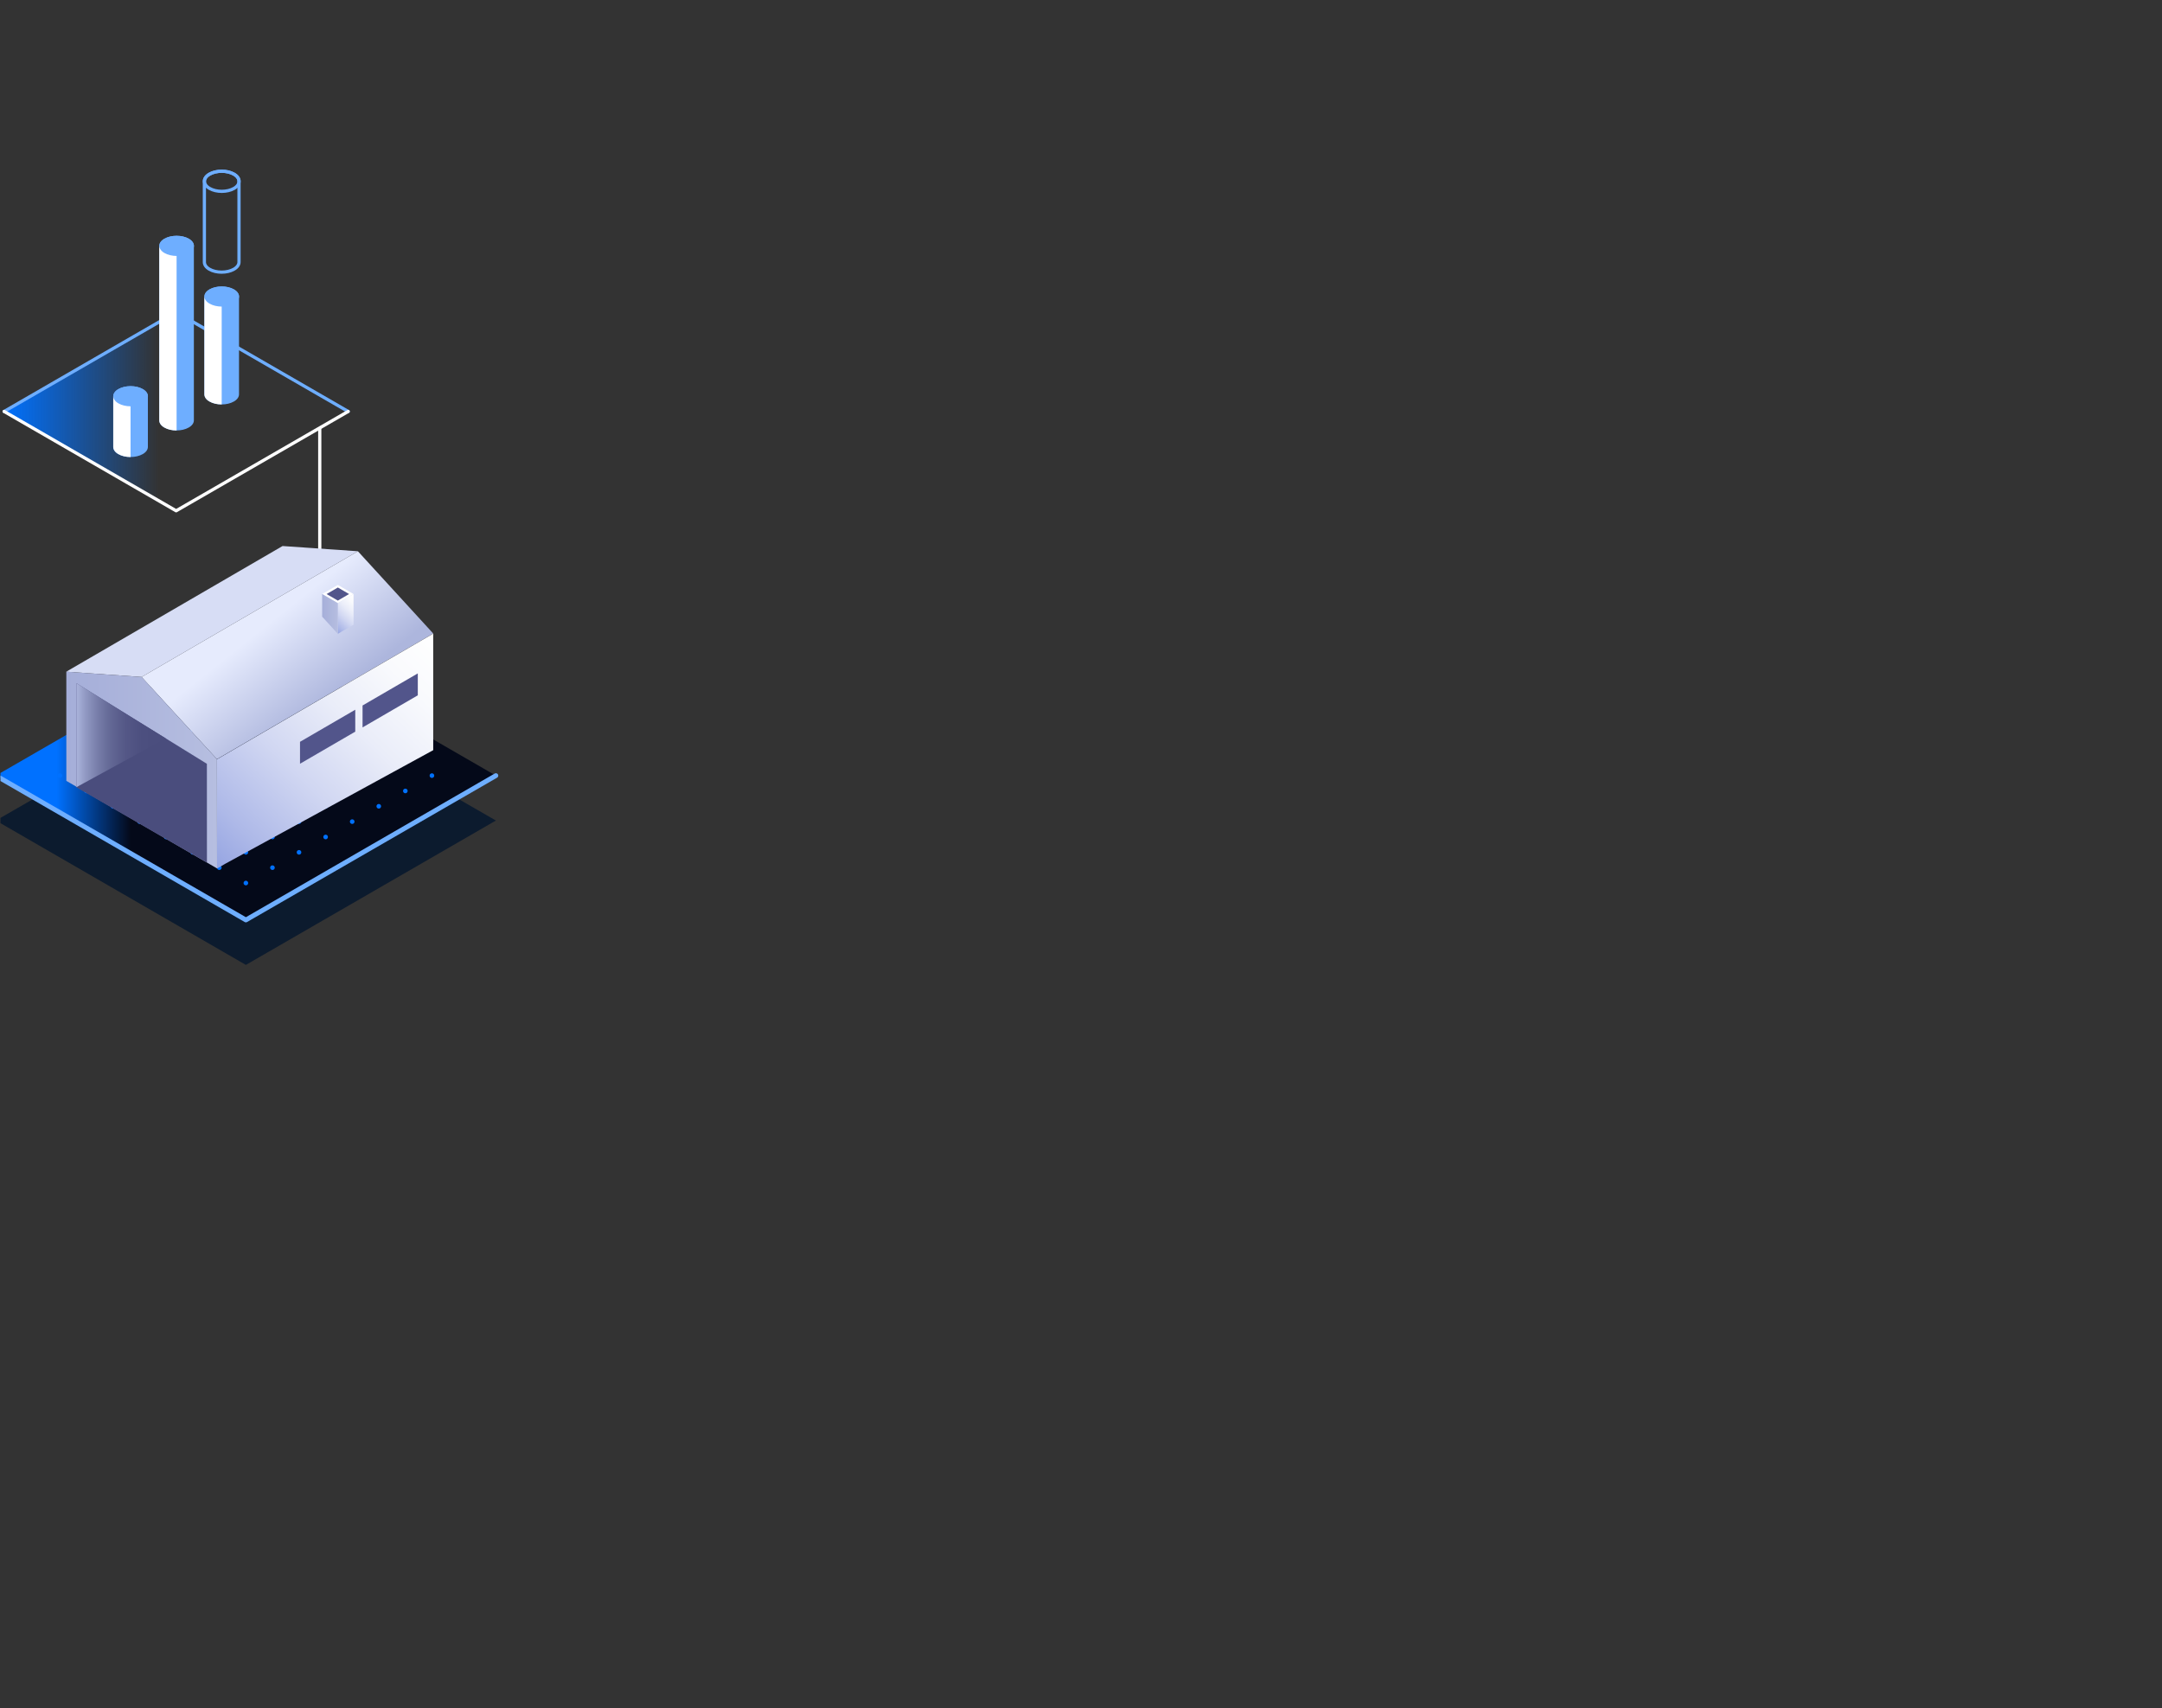 <svg xmlns="http://www.w3.org/2000/svg" width="1048" height="828" viewBox="0 0 1048 828" fill="none"><rect x="0" y="0" width="1048" height="828" fill="#333333" stroke="none"/><g clip-path="url(#clip0_1_4)"><path d="M119.185 445.93L16.873 386.859L-2 397.738L119.185 467.719L240.37 397.738L221.497 386.859L119.185 445.93Z" fill="#0C1B2E"></path><path d="M119.185 306L-2 375.965L119.185 445.93L240.37 375.965L119.185 306Z" fill="url(#paint0_linear_1_4)"></path><path d="M-2 375.965L119.185 445.93L240.37 375.965" stroke="#6EAEFF" stroke-width="2.316" stroke-linecap="round" stroke-linejoin="round"></path><path d="M119.186 369.637C119.805 369.637 120.307 369.135 120.307 368.516C120.307 367.896 119.805 367.394 119.186 367.394C118.566 367.394 118.064 367.896 118.064 368.516C118.064 369.135 118.566 369.637 119.186 369.637Z" fill="#0071FF"></path><path d="M132.065 377.086C132.685 377.086 133.187 376.584 133.187 375.965C133.187 375.346 132.685 374.844 132.065 374.844C131.446 374.844 130.944 375.346 130.944 375.965C130.944 376.584 131.446 377.086 132.065 377.086Z" fill="#0071FF"></path><path d="M119.186 384.521C119.805 384.521 120.307 384.019 120.307 383.399C120.307 382.78 119.805 382.278 119.186 382.278C118.566 382.278 118.064 382.78 118.064 383.399C118.064 384.019 118.566 384.521 119.186 384.521Z" fill="#0071FF"></path><path d="M144.947 384.521C145.566 384.521 146.068 384.019 146.068 383.4C146.068 382.78 145.566 382.278 144.947 382.278C144.328 382.278 143.825 382.78 143.825 383.4C143.825 384.019 144.328 384.521 144.947 384.521Z" fill="#0071FF"></path><path d="M132.065 391.955C132.685 391.955 133.187 391.452 133.187 390.833C133.187 390.214 132.685 389.712 132.065 389.712C131.446 389.712 130.944 390.214 130.944 390.833C130.944 391.452 131.446 391.955 132.065 391.955Z" fill="#0071FF"></path><path d="M119.186 399.389C119.805 399.389 120.307 398.887 120.307 398.267C120.307 397.648 119.805 397.146 119.186 397.146C118.566 397.146 118.064 397.648 118.064 398.267C118.064 398.887 118.566 399.389 119.186 399.389Z" fill="#0071FF"></path><path d="M157.843 391.955C158.462 391.955 158.964 391.452 158.964 390.833C158.964 390.214 158.462 389.712 157.843 389.712C157.224 389.712 156.721 390.214 156.721 390.833C156.721 391.452 157.224 391.955 157.843 391.955Z" fill="#0071FF"></path><path d="M144.947 399.389C145.566 399.389 146.069 398.887 146.069 398.267C146.069 397.648 145.566 397.146 144.947 397.146C144.328 397.146 143.826 397.648 143.826 398.267C143.826 398.887 144.328 399.389 144.947 399.389Z" fill="#0071FF"></path><path d="M132.065 406.838C132.685 406.838 133.187 406.336 133.187 405.717C133.187 405.097 132.685 404.595 132.065 404.595C131.446 404.595 130.944 405.097 130.944 405.717C130.944 406.336 131.446 406.838 132.065 406.838Z" fill="#0071FF"></path><path d="M119.186 414.272C119.805 414.272 120.307 413.77 120.307 413.151C120.307 412.531 119.805 412.029 119.186 412.029C118.566 412.029 118.064 412.531 118.064 413.151C118.064 413.77 118.566 414.272 119.186 414.272Z" fill="#0071FF"></path><path d="M157.843 406.838C158.462 406.838 158.964 406.336 158.964 405.717C158.964 405.097 158.462 404.595 157.843 404.595C157.224 404.595 156.721 405.097 156.721 405.717C156.721 406.336 157.224 406.838 157.843 406.838Z" fill="#0071FF"></path><path d="M144.947 414.272C145.566 414.272 146.068 413.77 146.068 413.151C146.068 412.532 145.566 412.029 144.947 412.029C144.328 412.029 143.825 412.532 143.825 413.151C143.825 413.77 144.328 414.272 144.947 414.272Z" fill="#0071FF"></path><path d="M170.725 399.389C171.344 399.389 171.846 398.887 171.846 398.267C171.846 397.648 171.344 397.146 170.725 397.146C170.106 397.146 169.603 397.648 169.603 398.267C169.603 398.887 170.106 399.389 170.725 399.389Z" fill="#0071FF"></path><path d="M132.065 421.706C132.685 421.706 133.187 421.204 133.187 420.585C133.187 419.965 132.685 419.463 132.065 419.463C131.446 419.463 130.944 419.965 130.944 420.585C130.944 421.204 131.446 421.706 132.065 421.706Z" fill="#0071FF"></path><path d="M119.186 429.156C119.805 429.156 120.307 428.654 120.307 428.034C120.307 427.415 119.805 426.913 119.186 426.913C118.566 426.913 118.064 427.415 118.064 428.034C118.064 428.654 118.566 429.156 119.186 429.156Z" fill="#0071FF"></path><path d="M106.304 377.086C106.923 377.086 107.425 376.584 107.425 375.965C107.425 375.346 106.923 374.844 106.304 374.844C105.684 374.844 105.182 375.346 105.182 375.965C105.182 376.584 105.684 377.086 106.304 377.086Z" fill="#0071FF"></path><path d="M144.947 354.769C145.566 354.769 146.068 354.267 146.068 353.647C146.068 353.028 145.566 352.526 144.947 352.526C144.328 352.526 143.825 353.028 143.825 353.647C143.825 354.267 144.328 354.769 144.947 354.769Z" fill="#0071FF"></path><path d="M157.843 362.203C158.462 362.203 158.964 361.701 158.964 361.082C158.964 360.462 158.462 359.96 157.843 359.96C157.224 359.96 156.721 360.462 156.721 361.082C156.721 361.701 157.224 362.203 157.843 362.203Z" fill="#0071FF"></path><path d="M144.947 369.637C145.566 369.637 146.068 369.135 146.068 368.516C146.068 367.896 145.566 367.394 144.947 367.394C144.328 367.394 143.825 367.896 143.825 368.516C143.825 369.135 144.328 369.637 144.947 369.637Z" fill="#0071FF"></path><path d="M170.725 369.637C171.344 369.637 171.847 369.135 171.847 368.516C171.847 367.896 171.344 367.394 170.725 367.394C170.106 367.394 169.604 367.896 169.604 368.516C169.604 369.135 170.106 369.637 170.725 369.637Z" fill="#0071FF"></path><path d="M157.843 377.086C158.462 377.086 158.964 376.584 158.964 375.965C158.964 375.346 158.462 374.844 157.843 374.844C157.224 374.844 156.721 375.346 156.721 375.965C156.721 376.584 157.224 377.086 157.843 377.086Z" fill="#0071FF"></path><path d="M183.607 377.086C184.226 377.086 184.728 376.584 184.728 375.965C184.728 375.346 184.226 374.844 183.607 374.844C182.987 374.844 182.485 375.346 182.485 375.965C182.485 376.584 182.987 377.086 183.607 377.086Z" fill="#0071FF"></path><path d="M170.725 384.521C171.344 384.521 171.847 384.019 171.847 383.4C171.847 382.78 171.344 382.278 170.725 382.278C170.106 382.278 169.604 382.78 169.604 383.4C169.604 384.019 170.106 384.521 170.725 384.521Z" fill="#0071FF"></path><path d="M183.607 391.955C184.226 391.955 184.728 391.452 184.728 390.833C184.728 390.214 184.226 389.712 183.607 389.712C182.987 389.712 182.485 390.214 182.485 390.833C182.485 391.452 182.987 391.955 183.607 391.955Z" fill="#0071FF"></path><path d="M196.486 384.521C197.106 384.521 197.608 384.019 197.608 383.399C197.608 382.78 197.106 382.278 196.486 382.278C195.867 382.278 195.365 382.78 195.365 383.399C195.365 384.019 195.867 384.521 196.486 384.521Z" fill="#0071FF"></path><path d="M132.065 362.203C132.685 362.203 133.187 361.701 133.187 361.082C133.187 360.462 132.685 359.96 132.065 359.96C131.446 359.96 130.944 360.462 130.944 361.082C130.944 361.701 131.446 362.203 132.065 362.203Z" fill="#0071FF"></path><path d="M170.725 354.769C171.344 354.769 171.847 354.267 171.847 353.647C171.847 353.028 171.344 352.526 170.725 352.526C170.106 352.526 169.604 353.028 169.604 353.647C169.604 354.267 170.106 354.769 170.725 354.769Z" fill="#0071FF"></path><path d="M183.607 362.203C184.226 362.203 184.728 361.701 184.728 361.082C184.728 360.462 184.226 359.96 183.607 359.96C182.987 359.96 182.485 360.462 182.485 361.082C182.485 361.701 182.987 362.203 183.607 362.203Z" fill="#0071FF"></path><path d="M196.486 369.637C197.106 369.637 197.608 369.135 197.608 368.516C197.608 367.896 197.106 367.394 196.486 367.394C195.867 367.394 195.365 367.896 195.365 368.516C195.365 369.135 195.867 369.637 196.486 369.637Z" fill="#0071FF"></path><path d="M209.368 377.086C209.988 377.086 210.49 376.584 210.49 375.965C210.49 375.346 209.988 374.844 209.368 374.844C208.749 374.844 208.247 375.346 208.247 375.965C208.247 376.584 208.749 377.086 209.368 377.086Z" fill="#0071FF"></path><path d="M157.843 347.336C158.462 347.336 158.964 346.834 158.964 346.214C158.964 345.595 158.462 345.093 157.843 345.093C157.224 345.093 156.721 345.595 156.721 346.214C156.721 346.834 157.224 347.336 157.843 347.336Z" fill="#0071FF"></path><path d="M93.422 384.521C94.041 384.521 94.543 384.019 94.543 383.399C94.543 382.78 94.041 382.278 93.422 382.278C92.803 382.278 92.3 382.78 92.3 383.399C92.3 384.019 92.803 384.521 93.422 384.521Z" fill="#0071FF"></path><path d="M106.304 391.955C106.923 391.955 107.425 391.452 107.425 390.833C107.425 390.214 106.923 389.712 106.304 389.712C105.684 389.712 105.182 390.214 105.182 390.833C105.182 391.452 105.684 391.955 106.304 391.955Z" fill="#0071FF"></path><path d="M80.54 391.955C81.159 391.955 81.662 391.452 81.662 390.833C81.662 390.214 81.159 389.712 80.54 389.712C79.921 389.712 79.419 390.214 79.419 390.833C79.419 391.452 79.921 391.955 80.54 391.955Z" fill="#0071FF"></path><path d="M93.422 399.389C94.041 399.389 94.543 398.887 94.543 398.267C94.543 397.648 94.041 397.146 93.422 397.146C92.803 397.146 92.3 397.648 92.3 398.267C92.3 398.887 92.803 399.389 93.422 399.389Z" fill="#0071FF"></path><path d="M106.304 406.838C106.923 406.838 107.425 406.336 107.425 405.717C107.425 405.097 106.923 404.595 106.304 404.595C105.684 404.595 105.182 405.097 105.182 405.717C105.182 406.336 105.684 406.838 106.304 406.838Z" fill="#0071FF"></path><path d="M80.54 406.838C81.159 406.838 81.662 406.336 81.662 405.717C81.662 405.097 81.159 404.595 80.54 404.595C79.921 404.595 79.419 405.097 79.419 405.717C79.419 406.336 79.921 406.838 80.54 406.838Z" fill="#0071FF"></path><path d="M93.422 414.272C94.041 414.272 94.543 413.77 94.543 413.151C94.543 412.531 94.041 412.029 93.422 412.029C92.803 412.029 92.3 412.531 92.3 413.151C92.3 413.77 92.803 414.272 93.422 414.272Z" fill="#0071FF"></path><path d="M67.66 399.389C68.28 399.389 68.782 398.887 68.782 398.267C68.782 397.648 68.28 397.146 67.66 397.146C67.041 397.146 66.539 397.648 66.539 398.267C66.539 398.887 67.041 399.389 67.66 399.389Z" fill="#0071FF"></path><path d="M106.304 421.706C106.923 421.706 107.425 421.204 107.425 420.585C107.425 419.965 106.923 419.463 106.304 419.463C105.684 419.463 105.182 419.965 105.182 420.585C105.182 421.204 105.684 421.706 106.304 421.706Z" fill="#0071FF"></path><path d="M80.54 377.086C81.159 377.086 81.662 376.584 81.662 375.965C81.662 375.346 81.159 374.844 80.54 374.844C79.921 374.844 79.419 375.346 79.419 375.965C79.419 376.584 79.921 377.086 80.54 377.086Z" fill="#0071FF"></path><path d="M67.66 384.521C68.28 384.521 68.782 384.019 68.782 383.399C68.782 382.78 68.28 382.278 67.66 382.278C67.041 382.278 66.539 382.78 66.539 383.399C66.539 384.019 67.041 384.521 67.66 384.521Z" fill="#0071FF"></path><path d="M106.304 362.203C106.923 362.203 107.425 361.701 107.425 361.082C107.425 360.462 106.923 359.96 106.304 359.96C105.684 359.96 105.182 360.462 105.182 361.082C105.182 361.701 105.684 362.203 106.304 362.203Z" fill="#0071FF"></path><path d="M93.422 369.637C94.041 369.637 94.543 369.135 94.543 368.516C94.543 367.896 94.041 367.394 93.422 367.394C92.803 367.394 92.3 367.896 92.3 368.516C92.3 369.135 92.803 369.637 93.422 369.637Z" fill="#0071FF"></path><path d="M119.186 354.769C119.805 354.769 120.307 354.267 120.307 353.647C120.307 353.028 119.805 352.526 119.186 352.526C118.566 352.526 118.064 353.028 118.064 353.647C118.064 354.267 118.566 354.769 119.186 354.769Z" fill="#0071FF"></path><path d="M54.762 391.955C55.382 391.955 55.884 391.452 55.884 390.833C55.884 390.214 55.382 389.712 54.762 389.712C54.143 389.712 53.641 390.214 53.641 390.833C53.641 391.452 54.143 391.955 54.762 391.955Z" fill="#0071FF"></path><path d="M80.54 347.336C81.159 347.336 81.662 346.834 81.662 346.214C81.662 345.595 81.159 345.093 80.54 345.093C79.921 345.093 79.419 345.595 79.419 346.214C79.419 346.834 79.921 347.336 80.54 347.336Z" fill="#0071FF"></path><path d="M67.66 354.769C68.28 354.769 68.782 354.267 68.782 353.647C68.782 353.028 68.28 352.526 67.66 352.526C67.041 352.526 66.539 353.028 66.539 353.647C66.539 354.267 67.041 354.769 67.66 354.769Z" fill="#0071FF"></path><path d="M54.762 362.203C55.382 362.203 55.884 361.701 55.884 361.082C55.884 360.462 55.382 359.96 54.762 359.96C54.143 359.96 53.641 360.462 53.641 361.082C53.641 361.701 54.143 362.203 54.762 362.203Z" fill="#0071FF"></path><path d="M41.883 369.637C42.502 369.637 43.004 369.135 43.004 368.516C43.004 367.896 42.502 367.394 41.883 367.394C41.263 367.394 40.761 367.896 40.761 368.516C40.761 369.135 41.263 369.637 41.883 369.637Z" fill="#0071FF"></path><path d="M80.54 362.203C81.159 362.203 81.662 361.701 81.662 361.082C81.662 360.462 81.159 359.96 80.54 359.96C79.921 359.96 79.419 360.462 79.419 361.082C79.419 361.701 79.921 362.203 80.54 362.203Z" fill="#0071FF"></path><path d="M67.66 369.637C68.28 369.637 68.782 369.135 68.782 368.516C68.782 367.896 68.28 367.394 67.66 367.394C67.041 367.394 66.539 367.896 66.539 368.516C66.539 369.135 67.041 369.637 67.66 369.637Z" fill="#0071FF"></path><path d="M93.422 354.769C94.041 354.769 94.543 354.267 94.543 353.647C94.543 353.028 94.041 352.526 93.422 352.526C92.803 352.526 92.3 353.028 92.3 353.647C92.3 354.267 92.803 354.769 93.422 354.769Z" fill="#0071FF"></path><path d="M54.762 377.086C55.382 377.086 55.884 376.584 55.884 375.965C55.884 375.346 55.382 374.844 54.762 374.844C54.143 374.844 53.641 375.346 53.641 375.965C53.641 376.584 54.143 377.086 54.762 377.086Z" fill="#0071FF"></path><path d="M41.883 384.521C42.502 384.521 43.004 384.019 43.004 383.399C43.004 382.78 42.502 382.278 41.883 382.278C41.263 382.278 40.761 382.78 40.761 383.399C40.761 384.019 41.263 384.521 41.883 384.521Z" fill="#0071FF"></path><path d="M132.065 347.336C132.685 347.336 133.187 346.834 133.187 346.214C133.187 345.595 132.685 345.093 132.065 345.093C131.446 345.093 130.944 345.595 130.944 346.214C130.944 346.834 131.446 347.336 132.065 347.336Z" fill="#0071FF"></path><path d="M106.304 332.452C106.923 332.452 107.425 331.95 107.425 331.33C107.425 330.711 106.923 330.209 106.304 330.209C105.684 330.209 105.182 330.711 105.182 331.33C105.182 331.95 105.684 332.452 106.304 332.452Z" fill="#0071FF"></path><path d="M93.422 339.885C94.041 339.885 94.543 339.383 94.543 338.763C94.543 338.144 94.041 337.642 93.422 337.642C92.803 337.642 92.3 338.144 92.3 338.763C92.3 339.383 92.803 339.885 93.422 339.885Z" fill="#0071FF"></path><path d="M106.304 347.336C106.923 347.336 107.425 346.834 107.425 346.214C107.425 345.595 106.923 345.093 106.304 345.093C105.684 345.093 105.182 345.595 105.182 346.214C105.182 346.834 105.684 347.336 106.304 347.336Z" fill="#0071FF"></path><path d="M119.186 339.885C119.805 339.885 120.307 339.383 120.307 338.763C120.307 338.144 119.805 337.642 119.186 337.642C118.566 337.642 118.064 338.144 118.064 338.763C118.064 339.383 118.566 339.885 119.186 339.885Z" fill="#0071FF"></path><path d="M144.947 339.885C145.566 339.885 146.068 339.383 146.068 338.763C146.068 338.144 145.566 337.642 144.947 337.642C144.328 337.642 143.825 338.144 143.825 338.763C143.825 339.383 144.328 339.885 144.947 339.885Z" fill="#0071FF"></path><path d="M119.186 325.018C119.805 325.018 120.307 324.516 120.307 323.896C120.307 323.277 119.805 322.775 119.186 322.775C118.566 322.775 118.064 323.277 118.064 323.896C118.064 324.516 118.566 325.018 119.186 325.018Z" fill="#0071FF"></path><path d="M132.065 332.452C132.685 332.452 133.187 331.95 133.187 331.33C133.187 330.711 132.685 330.209 132.065 330.209C131.446 330.209 130.944 330.711 130.944 331.33C130.944 331.95 131.446 332.452 132.065 332.452Z" fill="#0071FF"></path><path d="M29.001 377.086C29.62 377.086 30.122 376.584 30.122 375.965C30.122 375.346 29.62 374.844 29.001 374.844C28.381 374.844 27.879 375.346 27.879 375.965C27.879 376.584 28.381 377.086 29.001 377.086Z" fill="#0071FF"></path><path d="M155 208L155 266" stroke="white" stroke-width="1.557" stroke-linecap="round" stroke-linejoin="round"></path><path d="M85.381 151.302L2 199.447L85.381 247.591L168.778 199.447L85.381 151.302Z" fill="url(#paint1_linear_1_4)"></path><path d="M168.778 199.447L85.381 151.302L2 199.447" stroke="#6EAEFF" stroke-width="1.557" stroke-linecap="round" stroke-linejoin="round"></path><path d="M2 199.447L85.381 247.591L168.778 199.447" stroke="white" stroke-width="1.557" stroke-linecap="round" stroke-linejoin="round"></path><path d="M79.667 115.722C82.953 113.822 88.278 113.822 91.532 115.722C93.167 116.672 93.977 117.917 93.977 119.179V203.774C93.977 205.02 93.152 206.281 91.501 207.231C88.216 209.131 82.891 209.131 79.636 207.231C78.001 206.281 77.192 205.036 77.192 203.774V119.179C77.192 117.933 78.017 116.687 79.667 115.722Z" fill="#6EAEFF"></path><path d="M91.548 115.722C94.833 117.622 94.849 120.72 91.579 122.62C88.309 124.519 82.999 124.535 79.714 122.62C76.429 120.72 76.413 117.622 79.683 115.722C82.953 113.822 88.262 113.822 91.548 115.722Z" fill="#6EAEFF"></path><path d="M77.238 119.178C77.238 120.424 78.064 121.685 79.714 122.635C81.349 123.585 83.467 124.052 85.6 124.067V208.663C83.436 208.663 81.287 208.196 79.652 207.23C78.017 206.281 77.207 205.035 77.207 203.774V119.178H77.238Z" fill="white"></path><path d="M101.544 84.425C104.829 82.525 110.155 82.525 113.409 84.425C115.044 85.374 115.854 86.62 115.854 87.881V127.042C115.854 128.287 115.028 129.549 113.378 130.498C110.092 132.398 104.767 132.398 101.513 130.498C99.878 129.549 99.068 128.303 99.068 127.042V87.881C99.068 86.636 99.894 85.39 101.544 84.425Z" stroke="#6EAEFF" stroke-width="1.557" stroke-linecap="round" stroke-linejoin="round"></path><path d="M113.409 84.425C116.694 86.324 116.71 89.423 113.44 91.323C110.17 93.222 104.861 93.238 101.575 91.323C98.29 89.407 98.274 86.324 101.544 84.425C104.814 82.525 110.124 82.525 113.409 84.425Z" stroke="#6EAEFF" stroke-width="1.557" stroke-linecap="round" stroke-linejoin="round"></path><path d="M101.544 140.278C104.829 138.378 110.155 138.378 113.409 140.278C115.044 141.228 115.854 142.473 115.854 143.734V191.163C115.854 192.409 115.028 193.67 113.378 194.62C110.092 196.519 104.767 196.519 101.513 194.62C99.878 193.67 99.068 192.424 99.068 191.163V143.734C99.068 142.489 99.894 141.243 101.544 140.278Z" fill="#6EAEFF"></path><path d="M113.409 140.278C116.694 142.177 116.71 145.276 113.44 147.176C110.17 149.075 104.861 149.091 101.575 147.176C98.29 145.276 98.274 142.177 101.544 140.278C104.814 138.378 110.124 138.378 113.409 140.278Z" fill="#6EAEFF"></path><path d="M99.099 143.719C99.099 144.965 99.925 146.226 101.575 147.176C103.21 148.125 105.328 148.593 107.461 148.608V196.036C105.297 196.036 103.148 195.569 101.513 194.604C99.878 193.654 99.068 192.409 99.068 191.147V143.719H99.099Z" fill="white"></path><path d="M57.37 188.609C60.656 186.709 65.981 186.709 69.235 188.609C70.87 189.559 71.68 190.804 71.68 192.066V216.652C71.68 217.897 70.855 219.159 69.204 220.108C65.918 222.008 60.593 222.008 57.339 220.108C55.704 219.159 54.895 217.913 54.895 216.652V192.066C54.895 190.82 55.72 189.574 57.37 188.609Z" fill="#6EAEFF"></path><path d="M69.235 188.609C72.521 190.509 72.536 193.607 69.266 195.507C65.996 197.406 60.687 197.422 57.401 195.507C54.116 193.607 54.1 190.509 57.37 188.609C60.64 186.709 65.95 186.709 69.235 188.609Z" fill="#6EAEFF"></path><path d="M54.926 192.065C54.926 193.311 55.751 194.572 57.401 195.522C59.036 196.472 61.154 196.939 63.287 196.954V221.541C61.123 221.541 58.974 221.073 57.339 220.108C55.704 219.158 54.895 217.913 54.895 216.651V192.065H54.926Z" fill="white"></path></g><g clip-path="url(#clip1_1_4)"><path d="M105.15 367.999L210 307.083L173.485 267.207L68.635 328.151L105.15 367.999Z" fill="url(#paint2_linear_1_4)"></path><path d="M68.635 328.151L173.485 267.207L136.971 264.675L32.121 325.585L68.635 328.151Z" fill="#D7DDF5"></path><path d="M210 307.145V363.628L109.233 418.669L105.217 421V368.016L210 307.145Z" fill="url(#paint3_linear_1_4)"></path><path d="M32.154 378.508L105.217 420.961L105.183 368.01L68.669 328.151L32.154 325.585V378.508Z" fill="url(#paint4_linear_1_4)"></path><path d="M37.054 331.175V381.66L46.548 387.132L54.808 391.895L100.306 418.121L100.284 370.235L88.19 362.762L78.49 356.77C78.446 356.747 59.069 344.774 59.069 344.774L37.048 331.169L37.054 331.175Z" fill="#4A4D7D"></path><path d="M37.054 331.175L80.346 357.921L37.054 381.565V331.175Z" fill="url(#paint5_linear_1_4)"></path><path d="M156.164 287.95L163.764 292.366L171.363 287.95L163.764 283.534L156.164 287.95Z" fill="white"></path><path d="M169.213 287.95L163.764 284.781L158.308 287.95L163.764 291.12L169.213 287.95Z" fill="#52558B"></path><path d="M163.764 307.24L171.363 302.83V287.95L163.764 292.366V307.24Z" fill="url(#paint6_linear_1_4)"></path><path d="M156.164 298.917L163.764 307.24V292.366L156.164 287.95V298.917Z" fill="url(#paint7_linear_1_4)"></path><path d="M175.741 341.974L202.523 326.418V337.044L175.741 352.6V341.974ZM145.426 370.207L172.208 354.651V344.025L145.426 359.581V370.207Z" fill="#52558B"></path></g><defs><linearGradient id="paint0_linear_1_4" x1="63.335" y1="375.965" x2="27.463" y2="375.965" gradientUnits="userSpaceOnUse"><stop stop-color="#040919"></stop><stop offset="1" stop-color="#0071FF"></stop></linearGradient><linearGradient id="paint1_linear_1_4" x1="2" y1="199.447" x2="168.778" y2="199.447" gradientUnits="userSpaceOnUse"><stop stop-color="#0071FF"></stop><stop offset="0.45" stop-color="#0071FF" stop-opacity="0"></stop></linearGradient><linearGradient id="paint2_linear_1_4" x1="128.31" y1="303.674" x2="158.25" y2="341.146" gradientUnits="userSpaceOnUse"><stop stop-color="#E6EBFD"></stop><stop offset="1" stop-color="#ADB6DD"></stop></linearGradient><linearGradient id="paint3_linear_1_4" x1="211.933" y1="308.716" x2="104.899" y2="419.854" gradientUnits="userSpaceOnUse"><stop stop-color="white"></stop><stop offset="0.17" stop-color="#F9FAFD"></stop><stop offset="0.38" stop-color="#EAEDF9"></stop><stop offset="0.61" stop-color="#D1D7F2"></stop><stop offset="0.86" stop-color="#AEB9E8"></stop><stop offset="1" stop-color="#96A5E2"></stop></linearGradient><linearGradient id="paint4_linear_1_4" x1="105.217" y1="373.276" x2="32.154" y2="373.276" gradientUnits="userSpaceOnUse"><stop stop-color="#B6BEE0"></stop><stop offset="1" stop-color="#A5AED9"></stop></linearGradient><linearGradient id="paint5_linear_1_4" x1="80.346" y1="356.367" x2="37.054" y2="356.367" gradientUnits="userSpaceOnUse"><stop stop-color="#4A4D7D"></stop><stop offset="0.27" stop-color="#4C4F7F"></stop><stop offset="0.46" stop-color="#555887"></stop><stop offset="0.62" stop-color="#636895"></stop><stop offset="0.76" stop-color="#777DA9"></stop><stop offset="0.9" stop-color="#9199C3"></stop><stop offset="1" stop-color="#ABB4DC"></stop></linearGradient><linearGradient id="paint6_linear_1_4" x1="174.185" y1="290.633" x2="160.923" y2="304.403" gradientUnits="userSpaceOnUse"><stop stop-color="white"></stop><stop offset="0.17" stop-color="#F9FAFD"></stop><stop offset="0.38" stop-color="#EAEDF9"></stop><stop offset="0.61" stop-color="#D1D7F2"></stop><stop offset="0.86" stop-color="#AEB9E8"></stop><stop offset="1" stop-color="#96A5E2"></stop></linearGradient><linearGradient id="paint7_linear_1_4" x1="163.764" y1="297.598" x2="156.164" y2="297.598" gradientUnits="userSpaceOnUse"><stop stop-color="#B6BEE0"></stop><stop offset="1" stop-color="#A5AED9"></stop></linearGradient><clipPath id="clip0_1_4"><rect width="1047.54" height="827.35" fill="white" transform="translate(0.232)"></rect></clipPath><clipPath id="clip1_1_4"><rect width="206" height="169" fill="white" transform="translate(4 252)"></rect></clipPath></defs></svg>